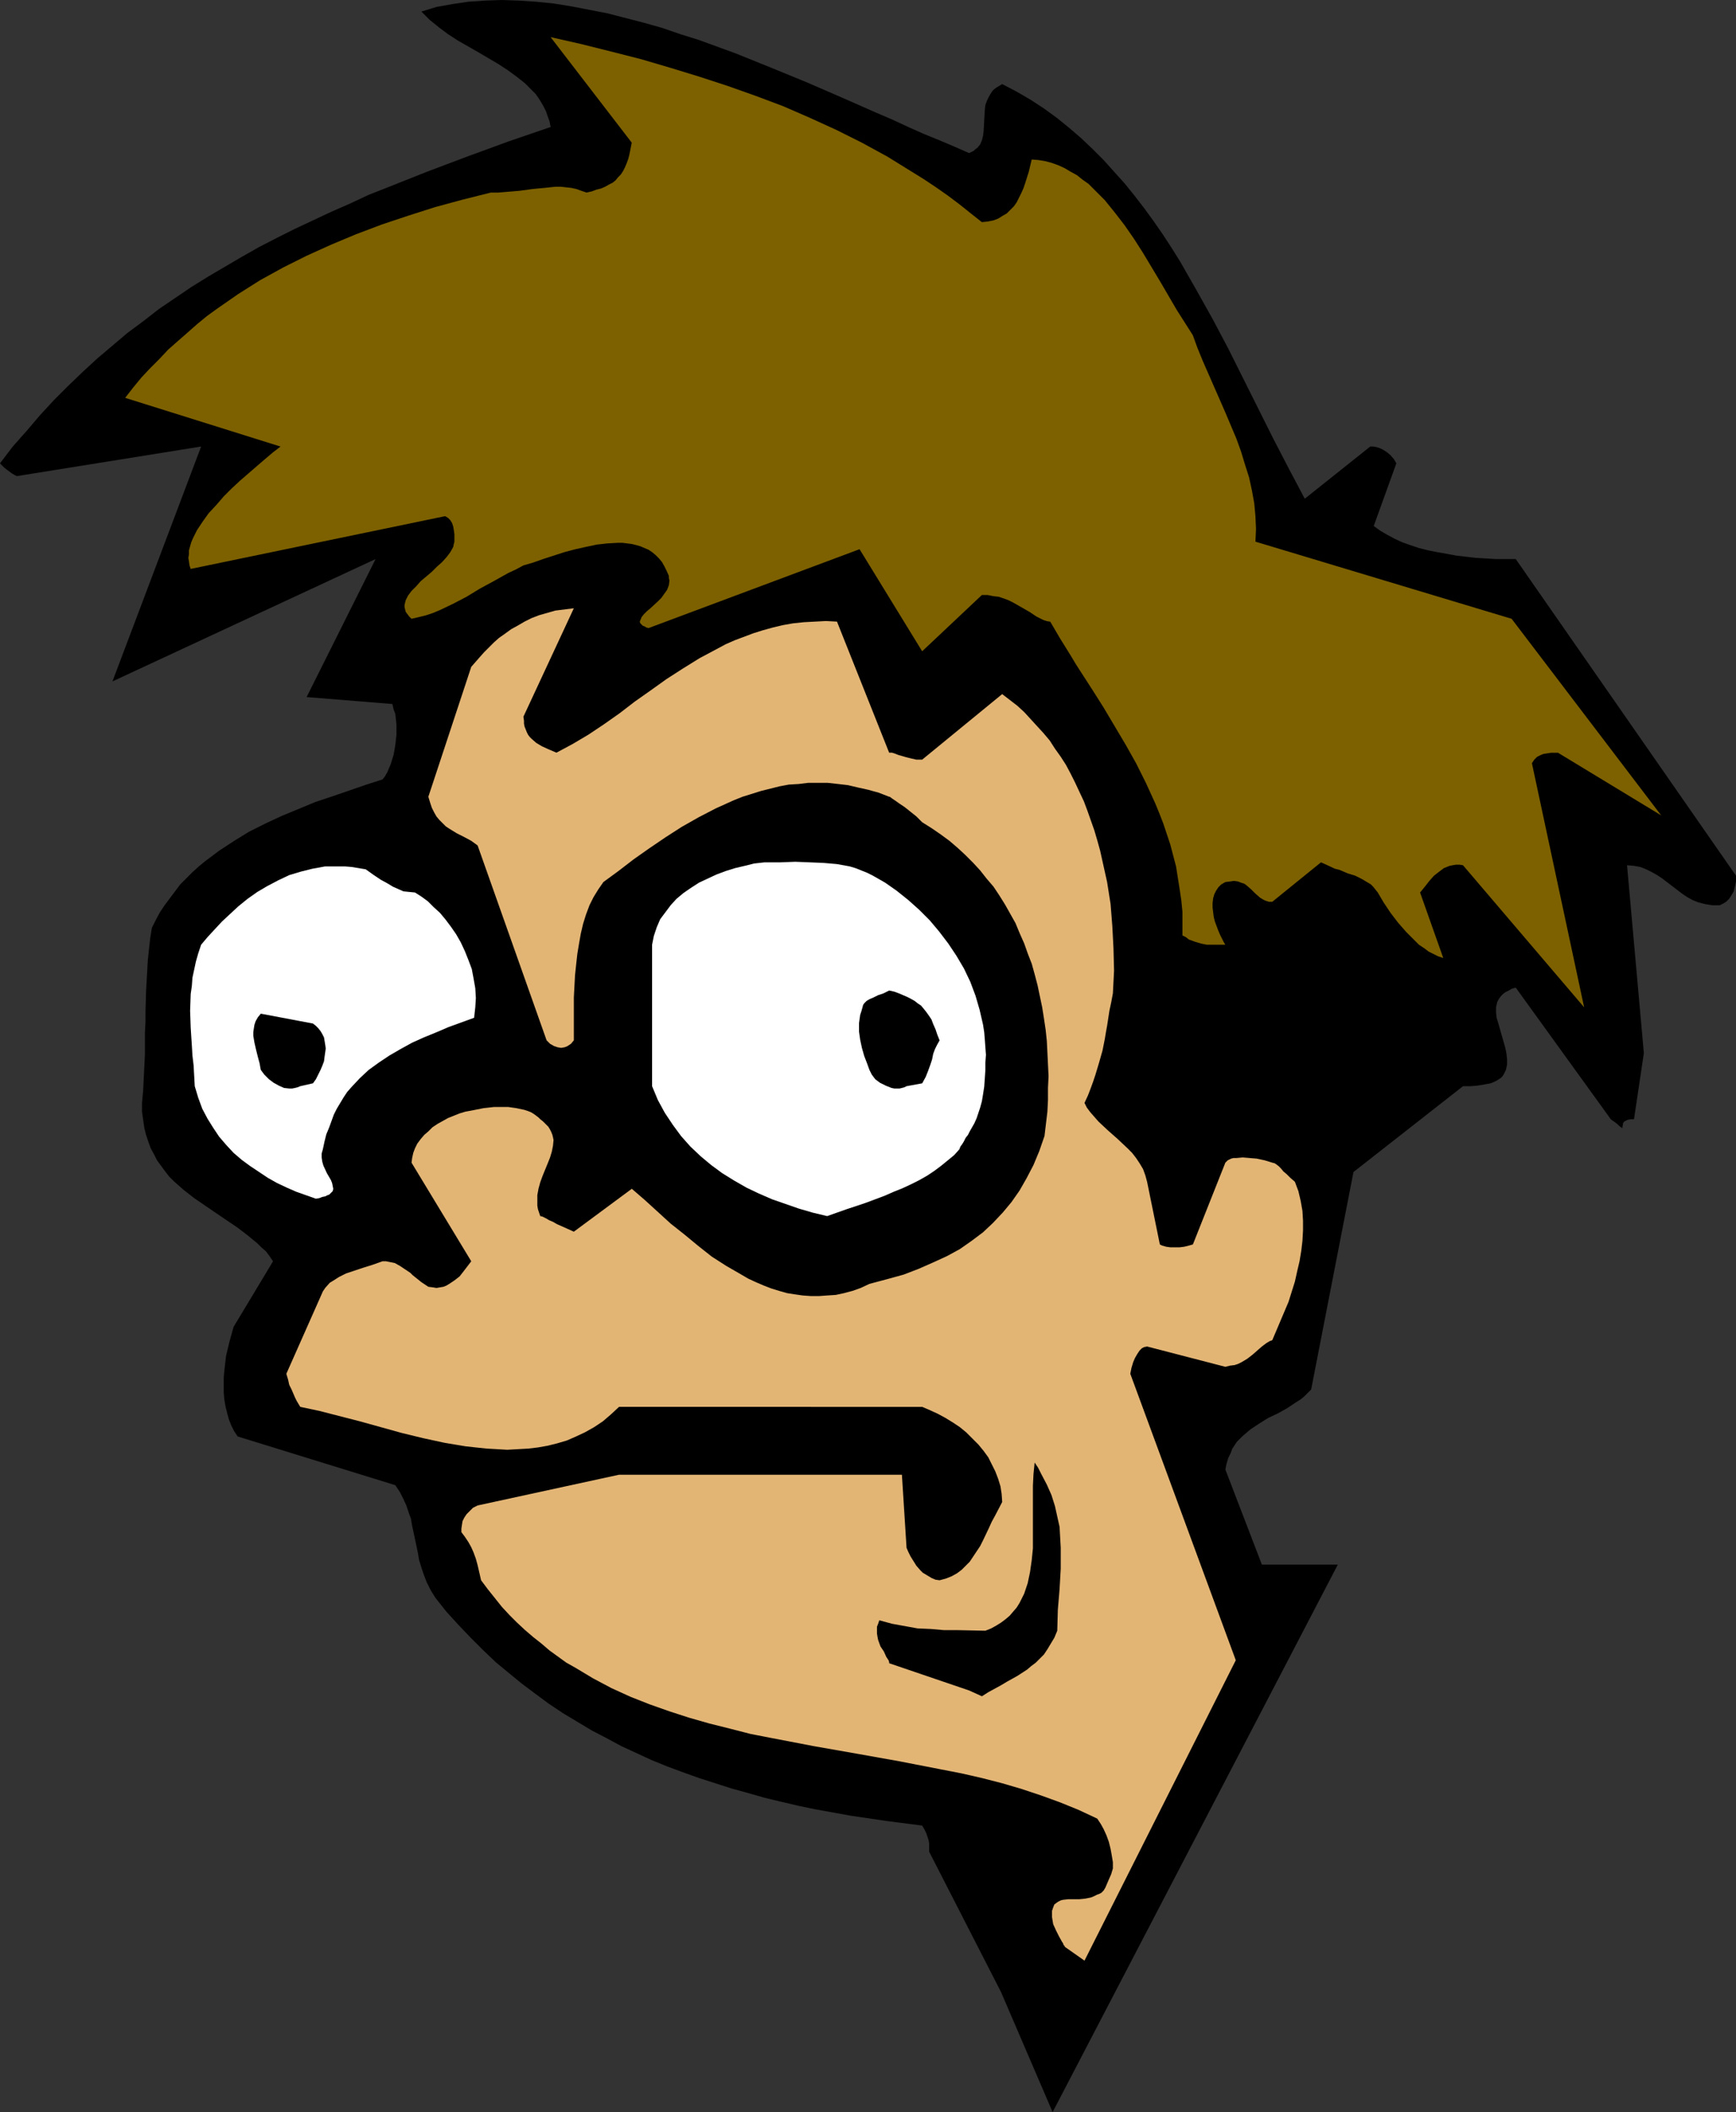 <?xml version="1.0" encoding="UTF-8" standalone="no"?>
<svg
   version="1.0"
   width="128.047mm"
   height="155.711mm"
   id="svg8"
   sodipodi:docname="Googely Eyes.wmf"
   xmlns:inkscape="http://www.inkscape.org/namespaces/inkscape"
   xmlns:sodipodi="http://sodipodi.sourceforge.net/DTD/sodipodi-0.dtd"
   xmlns="http://www.w3.org/2000/svg"
   xmlns:svg="http://www.w3.org/2000/svg">
  <rect width="100%" height="100%" fill="#333333" stroke="none"/>
  <sodipodi:namedview
     id="namedview8"
     pagecolor="#ffffff"
     bordercolor="#000000"
     borderopacity="0.25"
     inkscape:showpageshadow="2"
     inkscape:pageopacity="0.0"
     inkscape:pagecheckerboard="0"
     inkscape:deskcolor="#d1d1d1"
     inkscape:document-units="mm" />
  <defs
     id="defs1">
    <pattern
       id="WMFhbasepattern"
       patternUnits="userSpaceOnUse"
       width="6"
       height="6"
       x="0"
       y="0" />
  </defs>
  <path
     style="fill:#000000;fill-opacity:1;fill-rule:evenodd;stroke:none"
     d="m 259.026,515.96 v -0.646 -0.808 -0.808 l -0.162,-0.97 -0.323,-0.97 -0.323,-0.97 -0.485,-0.97 -0.646,-1.131 -10.018,-1.293 -9.857,-1.454 -9.857,-1.778 -4.686,-0.97 -4.848,-1.131 -4.686,-1.131 -4.524,-1.293 -4.686,-1.293 -4.524,-1.454 -4.524,-1.454 -4.524,-1.616 -4.363,-1.616 -4.363,-1.778 -4.201,-1.939 -4.201,-1.939 -4.201,-2.262 -4.04,-2.101 -4.04,-2.424 -4.04,-2.424 -3.878,-2.585 -3.717,-2.747 -3.878,-2.909 -3.555,-2.909 -3.717,-3.07 -3.555,-3.393 -3.393,-3.393 -3.393,-3.555 -3.393,-3.717 -3.07,-3.878 -1.293,-2.101 -1.131,-2.262 -0.808,-2.101 -0.646,-1.939 -0.646,-2.101 -0.323,-1.939 -0.808,-3.878 -0.808,-3.717 -0.323,-1.939 -0.646,-1.778 -0.646,-1.939 -0.808,-1.778 -0.97,-1.939 -1.293,-1.939 -43.952,-13.574 -0.97,-1.454 -0.808,-1.616 -0.646,-1.616 -0.485,-1.778 -0.485,-1.939 -0.323,-1.939 -0.162,-1.939 v -1.939 -2.101 l 0.162,-1.939 0.485,-4.201 0.97,-4.04 1.131,-4.04 10.988,-18.26 -0.97,-1.454 -0.97,-1.293 -1.293,-1.131 -1.131,-1.131 -2.747,-2.262 -2.747,-2.101 -5.979,-4.04 -3.07,-2.101 -3.07,-2.101 -2.909,-2.262 -2.747,-2.424 -1.293,-1.293 -1.131,-1.454 -2.262,-3.07 -0.808,-1.616 -0.97,-1.778 -0.646,-1.778 -0.646,-1.939 -0.485,-1.939 -0.323,-2.262 -0.323,-2.262 v -2.424 l 0.323,-3.555 0.162,-3.393 0.162,-3.232 0.162,-3.232 v -6.14 l 0.162,-3.07 v -2.909 l 0.162,-5.656 0.323,-5.656 0.162,-2.909 0.323,-3.07 0.323,-2.909 0.485,-3.07 1.131,-2.262 1.131,-2.101 1.293,-1.939 1.454,-1.939 1.454,-1.939 1.454,-1.939 1.616,-1.616 1.777,-1.778 1.777,-1.616 1.777,-1.454 3.878,-2.909 4.201,-2.747 4.201,-2.585 4.524,-2.262 4.524,-2.101 4.686,-1.939 4.686,-1.939 4.848,-1.616 4.686,-1.616 4.686,-1.616 4.524,-1.454 0.646,-0.808 0.646,-1.131 0.485,-1.131 0.485,-1.131 0.808,-2.585 0.485,-2.747 0.323,-2.909 v -2.909 l -0.323,-2.909 -0.485,-1.293 -0.323,-1.454 -23.915,-1.939 L 104.709,155.774 31.348,189.87 56.071,124.425 4.686,132.666 4.04,132.343 3.232,131.858 1.939,130.889 1.293,130.404 0.808,129.919 0.323,129.434 0,129.111 l 3.555,-4.686 3.878,-4.363 3.717,-4.363 3.878,-4.201 4.04,-4.04 4.04,-3.878 4.04,-3.717 4.201,-3.555 4.201,-3.555 4.363,-3.232 4.363,-3.393 4.524,-3.07 4.524,-3.07 4.686,-2.909 4.686,-2.747 4.686,-2.747 4.848,-2.747 5.009,-2.585 4.848,-2.424 5.171,-2.424 5.171,-2.424 5.171,-2.262 5.171,-2.424 5.332,-2.101 10.988,-4.363 11.15,-4.201 11.473,-4.201 11.796,-4.04 -0.323,-1.616 -0.485,-1.293 -0.485,-1.454 -0.646,-1.293 -0.646,-1.131 -0.808,-1.293 -0.808,-1.131 -0.97,-0.97 -2.101,-2.101 -2.262,-1.778 -2.424,-1.778 -2.747,-1.778 -5.494,-3.232 -5.656,-3.232 -2.747,-1.778 -2.585,-1.939 -2.585,-2.101 -2.262,-2.262 4.201,-1.293 4.524,-0.808 4.363,-0.646 4.686,-0.323 L 139.936,0 l 4.686,0.162 4.848,0.323 4.848,0.485 5.009,0.808 5.009,0.97 5.009,0.97 5.009,1.293 5.009,1.293 5.171,1.454 5.171,1.778 5.171,1.616 10.18,3.717 10.018,4.04 9.857,4.04 9.695,4.201 9.534,4.201 4.524,1.939 4.524,2.101 4.363,1.939 4.363,1.778 4.201,1.778 4.04,1.778 0.646,-0.323 0.646,-0.323 0.485,-0.485 0.485,-0.323 0.808,-0.97 0.485,-1.131 0.323,-1.293 0.162,-1.293 0.162,-2.909 0.162,-2.909 0.162,-1.454 0.485,-1.293 0.646,-1.293 0.808,-1.293 0.485,-0.485 0.646,-0.485 0.808,-0.485 0.808,-0.485 4.04,2.101 3.878,2.262 3.717,2.424 3.555,2.585 3.393,2.747 3.393,2.909 3.232,3.07 3.07,3.07 2.909,3.232 2.909,3.232 2.747,3.393 2.747,3.555 2.585,3.555 2.585,3.717 2.424,3.717 2.424,3.878 4.524,7.918 4.524,8.08 4.363,8.241 4.201,8.403 4.201,8.403 4.201,8.403 4.363,8.403 4.363,8.241 18.259,-14.543 h 0.808 l 0.97,0.162 0.97,0.323 0.97,0.485 0.97,0.646 0.97,0.808 0.97,1.131 0.646,1.131 -6.302,17.452 1.777,1.293 1.939,1.131 2.101,1.131 2.101,0.97 2.262,0.808 2.424,0.808 2.585,0.646 2.424,0.485 2.747,0.485 2.585,0.485 5.494,0.646 5.656,0.323 h 5.494 l 61.404,88.229 v 1.616 l -0.323,1.454 -0.323,1.293 -0.646,1.131 -0.646,0.97 -0.808,0.808 -0.808,0.485 -0.97,0.485 h -1.131 -0.97 l -1.939,-0.323 -1.939,-0.485 -1.616,-0.646 -1.454,-0.808 -1.454,-0.97 -2.747,-2.101 -2.747,-2.101 -1.454,-0.97 -1.454,-0.808 -1.616,-0.808 -1.616,-0.646 -1.777,-0.323 -1.939,-0.162 4.686,52.356 -2.747,18.421 h -0.97 l -0.808,0.162 -0.646,0.323 -0.323,0.162 -0.323,0.485 v 0.323 l -0.162,0.646 v 0.162 0.162 h -0.162 l -0.162,-0.162 -0.485,-0.323 -0.485,-0.485 -0.808,-0.646 -0.485,-0.323 -0.646,-0.485 -26.5,-36.681 -1.131,0.323 -0.808,0.485 -0.97,0.485 -0.646,0.485 -0.485,0.485 -0.485,0.646 -0.323,0.485 -0.323,0.646 -0.323,1.454 v 1.454 l 0.162,1.454 0.485,1.616 0.97,3.393 0.97,3.393 0.323,1.616 0.162,1.616 v 1.454 l -0.323,1.454 -0.323,0.646 -0.323,0.646 -0.323,0.485 -0.485,0.485 -1.293,0.808 -1.454,0.646 -1.777,0.323 -1.939,0.323 -1.939,0.162 h -2.101 l -30.54,23.915 -11.796,60.597 -0.97,0.97 -0.97,0.97 -0.97,0.808 -1.293,0.808 -2.424,1.616 -2.585,1.454 -2.747,1.293 -2.585,1.616 -2.424,1.616 -1.131,0.97 -1.131,0.97 -0.646,0.646 -0.808,0.808 -0.646,0.97 -0.646,0.97 -0.485,1.293 -0.646,1.293 -0.485,1.616 -0.323,1.616 10.18,26.501 H 372.946 l -79.501,152.542 -14.381,-33.449 z"
     id="path1" />
  <path
     style="fill:#e3b575;fill-opacity:1;fill-rule:evenodd;stroke:none"
     d="m 296.838,542.461 v -0.162 l -0.323,-0.323 -0.162,-0.485 -0.323,-0.485 -0.808,-1.454 -0.808,-1.616 -0.808,-1.778 -0.162,-0.97 -0.162,-0.97 v -0.808 -0.97 l 0.323,-0.97 0.323,-0.808 0.646,-0.485 0.485,-0.323 0.646,-0.323 0.646,-0.162 1.454,-0.162 h 3.07 l 1.616,-0.162 1.616,-0.323 0.808,-0.323 0.97,-0.485 0.485,-0.162 0.646,-0.323 0.646,-0.646 0.485,-0.808 0.485,-1.131 0.485,-1.131 0.646,-1.454 0.485,-1.616 v -1.778 l -0.323,-1.939 -0.323,-1.778 -0.485,-1.939 -0.646,-1.778 -0.808,-1.778 -0.808,-1.454 -0.97,-1.454 -5.171,-2.424 -5.171,-2.101 -5.332,-1.939 -5.332,-1.778 -5.494,-1.616 -5.656,-1.454 -5.656,-1.293 -5.817,-1.131 -11.634,-2.262 -11.796,-2.101 -11.958,-2.101 -11.796,-2.262 -5.817,-1.131 -5.656,-1.454 -5.817,-1.454 -5.656,-1.616 -5.494,-1.778 -5.494,-1.939 -5.332,-2.101 -5.332,-2.424 -5.171,-2.747 -4.848,-2.909 -2.585,-1.454 -4.686,-3.393 -2.262,-1.939 -2.262,-1.778 -2.262,-1.939 -2.262,-2.101 -2.101,-2.101 -2.101,-2.262 -1.939,-2.424 -1.939,-2.424 -1.939,-2.585 -0.485,-2.101 -0.485,-2.101 -0.485,-1.778 -0.646,-1.778 -0.646,-1.454 -0.808,-1.454 -0.97,-1.454 -0.97,-1.293 v -0.97 l 0.162,-1.131 0.162,-0.97 0.485,-0.97 0.646,-0.97 0.808,-0.808 0.97,-0.97 1.293,-0.646 39.428,-8.564 h 78.855 l 1.293,20.36 0.485,1.131 0.646,1.293 0.808,1.293 0.808,1.293 1.131,1.293 0.646,0.646 0.808,0.485 0.808,0.485 0.808,0.485 1.131,0.485 1.131,0.162 1.777,-0.485 1.616,-0.646 1.454,-0.808 1.293,-0.97 1.131,-1.131 1.131,-1.131 0.97,-1.454 0.97,-1.454 0.97,-1.454 0.808,-1.616 1.616,-3.393 0.808,-1.778 0.97,-1.778 1.939,-3.717 -0.162,-2.262 -0.323,-2.101 -0.646,-2.101 -0.808,-2.101 -0.97,-1.939 -0.97,-1.939 -1.293,-1.778 -1.454,-1.778 -1.777,-1.778 -1.616,-1.616 -1.777,-1.454 -1.939,-1.293 -2.101,-1.293 -2.101,-1.131 -2.101,-0.97 -2.262,-0.97 H 172.576 l -2.262,2.101 -2.262,1.939 -2.424,1.616 -2.585,1.454 -2.424,1.131 -2.585,1.131 -2.747,0.808 -2.585,0.646 -2.747,0.485 -2.747,0.323 -2.909,0.162 -2.909,0.162 -2.747,-0.162 -2.909,-0.162 -3.07,-0.323 -2.909,-0.323 -5.817,-0.97 -5.979,-1.293 -5.979,-1.454 -5.817,-1.616 -5.817,-1.616 -5.656,-1.454 -5.656,-1.454 -5.332,-1.131 -0.485,-0.808 -0.485,-0.808 -0.485,-0.97 -0.485,-1.131 -0.485,-1.131 -0.646,-1.293 -0.323,-1.454 -0.485,-1.616 10.18,-22.946 0.646,-0.97 1.293,-1.454 0.808,-0.485 1.777,-1.131 1.939,-0.97 2.424,-0.808 2.424,-0.808 2.585,-0.808 2.747,-0.97 h 0.97 l 0.808,0.162 1.616,0.323 1.454,0.808 1.454,0.97 1.454,0.97 0.646,0.646 0.808,0.646 1.616,1.293 1.939,1.293 1.293,0.162 0.97,0.162 0.97,-0.162 0.97,-0.162 0.808,-0.323 0.808,-0.485 1.454,-0.97 1.454,-1.131 1.131,-1.454 2.101,-2.747 -16.644,-27.47 0.162,-1.293 0.323,-1.454 0.485,-1.293 0.646,-1.293 0.97,-1.293 0.97,-1.131 1.131,-0.97 1.131,-1.131 1.454,-0.97 1.454,-0.808 1.454,-0.808 1.616,-0.646 1.616,-0.646 1.616,-0.485 1.777,-0.323 1.616,-0.323 1.616,-0.323 1.454,-0.162 1.454,-0.162 h 1.454 2.585 l 2.262,0.323 2.262,0.485 0.97,0.323 0.808,0.323 0.808,0.485 0.646,0.485 0.646,0.485 0.485,0.485 0.808,0.646 0.808,0.808 0.646,0.646 0.485,0.808 0.323,0.646 0.323,0.808 0.162,0.646 0.162,0.808 -0.162,1.616 -0.323,1.616 -0.485,1.616 -0.646,1.616 -1.454,3.555 -0.646,1.778 -0.485,1.778 -0.323,1.778 v 1.939 0.97 l 0.162,0.97 0.323,0.97 0.323,0.97 0.646,0.162 0.97,0.485 0.808,0.485 1.131,0.485 1.131,0.646 1.454,0.646 1.454,0.646 1.777,0.808 16.159,-11.958 3.555,3.07 3.555,3.232 3.717,3.393 3.878,3.07 3.717,3.07 3.878,3.07 4.04,2.585 4.201,2.424 1.939,1.131 2.101,0.97 2.262,0.97 2.101,0.808 2.101,0.646 2.262,0.646 2.101,0.323 2.262,0.323 2.262,0.162 h 2.262 l 2.262,-0.162 2.424,-0.162 2.262,-0.485 2.424,-0.646 2.262,-0.808 2.424,-1.131 4.848,-1.293 4.686,-1.293 4.201,-1.616 4.04,-1.778 3.878,-1.778 3.555,-1.939 3.232,-2.262 3.232,-2.424 2.747,-2.585 2.747,-2.909 2.424,-2.909 2.262,-3.232 1.939,-3.393 1.939,-3.717 1.616,-3.878 1.454,-4.201 0.808,-6.787 0.162,-3.232 v -3.393 l 0.162,-3.232 -0.323,-6.625 -0.162,-3.232 -0.323,-3.07 -0.485,-3.232 -0.485,-3.07 -0.646,-3.07 -0.646,-3.07 -0.808,-3.07 -0.808,-2.909 -1.131,-2.909 -0.97,-2.747 -1.293,-2.909 -1.131,-2.747 -1.454,-2.585 -1.454,-2.585 -1.616,-2.585 -1.616,-2.424 -1.939,-2.262 -1.777,-2.262 -1.939,-2.101 -2.262,-2.262 -2.101,-1.939 -2.262,-1.939 -2.424,-1.778 -2.585,-1.778 -2.585,-1.616 -1.616,-1.616 -1.616,-1.293 -1.616,-1.293 -1.454,-0.97 -1.131,-0.808 -0.485,-0.323 -0.485,-0.323 -0.646,-0.485 v 0 h -0.162 l -2.909,-1.131 -2.909,-0.808 -2.909,-0.646 -2.747,-0.646 -2.747,-0.323 -2.909,-0.323 h -2.585 -2.909 l -2.585,0.323 -2.747,0.162 -2.585,0.485 -2.585,0.646 -2.585,0.646 -2.585,0.808 -2.585,0.808 -2.424,0.97 -5.009,2.262 -4.686,2.424 -4.848,2.747 -4.524,2.909 -4.524,3.07 -4.363,3.07 -4.201,3.232 -4.201,3.07 -1.454,2.101 -1.293,2.101 -1.131,2.262 -0.97,2.585 -0.808,2.585 -0.646,2.747 -0.485,2.747 -0.485,2.909 -0.323,2.909 -0.323,3.07 -0.323,6.14 v 5.979 5.979 l -0.808,0.97 -0.97,0.646 -0.808,0.323 -0.97,0.162 -0.97,-0.162 -0.97,-0.323 -1.131,-0.646 -0.97,-0.97 -19.229,-54.295 -1.777,-1.293 -2.101,-1.131 -1.939,-0.97 -2.101,-1.293 -0.97,-0.646 -1.777,-1.778 -0.808,-0.97 -0.646,-1.131 -0.646,-1.293 -0.485,-1.454 -0.485,-1.616 11.958,-36.196 1.131,-1.293 1.131,-1.293 1.293,-1.454 1.293,-1.293 1.454,-1.454 1.454,-1.293 1.616,-1.131 1.777,-1.293 1.777,-0.97 1.939,-1.131 1.939,-0.97 2.101,-0.808 2.262,-0.646 2.262,-0.646 2.585,-0.323 2.585,-0.323 -14.058,30.218 0.162,1.131 v 0.808 l 0.162,0.808 0.323,0.808 0.323,0.808 0.323,0.646 0.485,0.646 0.485,0.485 1.293,1.131 1.616,0.97 1.777,0.808 2.262,0.97 4.524,-2.424 4.363,-2.585 4.363,-2.909 4.363,-3.07 4.201,-3.232 4.363,-3.07 4.524,-3.232 4.524,-2.909 4.686,-2.909 4.848,-2.585 2.424,-1.293 2.585,-1.131 2.585,-0.97 2.585,-0.97 2.585,-0.808 2.909,-0.808 2.747,-0.646 2.747,-0.485 3.07,-0.323 3.07,-0.162 3.07,-0.162 3.07,0.162 14.543,36.52 h 0.808 l 0.97,0.323 0.808,0.323 1.131,0.323 1.131,0.323 1.293,0.323 1.454,0.323 h 1.616 l 22.299,-18.26 2.101,1.616 2.101,1.616 1.939,1.778 1.777,1.939 1.777,1.939 1.777,1.939 1.777,2.101 1.454,2.262 1.616,2.262 1.454,2.262 1.293,2.424 1.293,2.585 1.131,2.424 1.293,2.747 0.97,2.585 1.939,5.494 0.808,2.747 0.808,2.909 0.646,2.909 1.293,5.817 0.97,6.14 0.485,6.14 0.323,6.14 0.162,6.302 -0.323,6.302 -0.485,2.585 -0.485,2.262 -0.323,2.101 -0.323,2.101 -0.323,1.778 -0.323,1.939 -0.646,3.232 -0.97,3.393 -0.97,3.232 -0.646,1.939 -0.646,1.778 -0.808,2.101 -0.97,2.101 0.646,1.293 0.97,1.293 1.131,1.293 1.131,1.293 2.585,2.424 2.747,2.424 2.747,2.585 1.293,1.293 1.131,1.454 0.97,1.454 0.97,1.616 0.646,1.778 0.485,1.778 3.555,17.452 0.646,0.323 1.131,0.323 1.131,0.162 h 1.293 1.293 l 1.293,-0.162 1.293,-0.323 1.131,-0.323 9.049,-22.784 0.323,-0.323 0.323,-0.323 0.323,-0.162 0.646,-0.323 0.646,-0.162 h 0.808 l 1.777,-0.162 1.939,0.162 1.939,0.162 2.262,0.485 2.101,0.646 0.646,0.162 0.485,0.323 0.646,0.485 0.646,0.646 0.646,0.808 0.97,0.808 0.97,0.97 1.293,1.131 0.97,2.585 0.646,2.747 0.485,2.747 0.162,2.747 v 2.747 l -0.162,2.909 -0.323,2.747 -0.485,2.909 -0.646,2.747 -0.646,2.909 -1.777,5.656 -2.262,5.333 -2.262,5.332 -0.808,0.323 -0.808,0.485 -1.293,0.97 -2.585,2.262 -1.454,1.131 -0.808,0.485 -0.808,0.485 -0.97,0.485 -0.97,0.323 -1.293,0.162 -1.293,0.323 -21.814,-5.656 -0.808,0.162 -0.646,0.323 -0.646,0.646 -0.646,0.97 -0.646,1.131 -0.485,1.131 -0.485,1.616 -0.323,1.616 29.409,79.826 -42.175,83.704 z"
     id="path2" />
  <path
     style="fill:#000000;fill-opacity:1;fill-rule:evenodd;stroke:none"
     d="m 270.176,471.038 -22.299,-7.595 v -0.323 l -0.162,-0.485 -0.323,-0.485 -0.323,-0.485 -0.646,-1.454 -0.97,-1.454 -0.646,-1.778 -0.162,-0.808 -0.162,-0.97 v -0.97 -0.97 l 0.323,-0.808 0.323,-0.97 3.555,0.97 3.555,0.646 3.555,0.646 3.717,0.162 3.717,0.323 h 3.878 l 7.595,0.162 1.616,-0.646 1.454,-0.808 1.293,-0.808 1.293,-0.97 1.131,-0.97 0.97,-1.131 0.97,-1.131 0.808,-1.293 0.646,-1.293 0.646,-1.293 0.485,-1.454 0.485,-1.454 0.646,-3.07 0.485,-3.393 0.323,-3.232 v -3.555 -13.897 l 0.162,-3.232 0.323,-3.232 0.97,1.454 0.808,1.616 1.616,3.07 1.293,2.909 0.97,3.07 0.646,2.909 0.646,2.909 0.162,2.909 0.162,2.909 v 2.909 2.909 l -0.323,5.656 -0.485,5.817 -0.162,5.817 -0.808,1.939 -0.97,1.616 -0.97,1.616 -0.97,1.454 -1.131,1.131 -1.131,1.131 -1.293,0.97 -1.131,0.97 -2.747,1.778 -2.909,1.616 -1.616,0.97 -1.777,0.97 -1.777,0.97 -1.777,1.131 z"
     id="path3" />
  <path
     style="fill:#ffffff;fill-opacity:1;fill-rule:evenodd;stroke:none"
     d="m 230.587,338.857 -4.04,-0.97 -3.878,-1.131 -3.717,-1.293 -3.717,-1.293 -3.717,-1.616 -3.393,-1.616 -3.393,-1.939 -3.393,-2.101 -3.07,-2.262 -2.909,-2.424 -2.909,-2.747 -2.585,-2.909 -2.262,-3.07 -2.262,-3.393 -1.939,-3.555 -0.808,-1.939 -0.808,-1.939 v -39.428 l 0.485,-2.424 0.808,-2.424 0.97,-2.262 1.454,-1.939 1.454,-1.939 1.616,-1.778 1.939,-1.616 2.101,-1.454 2.262,-1.454 2.424,-1.131 2.424,-1.131 2.585,-0.97 2.585,-0.808 2.747,-0.646 2.585,-0.646 2.909,-0.323 h 4.363 l 4.201,-0.162 4.04,0.162 3.878,0.162 3.717,0.323 1.777,0.323 1.777,0.323 1.616,0.485 1.616,0.646 1.616,0.646 1.616,0.808 3.393,1.939 3.232,2.262 3.232,2.585 3.07,2.747 2.909,2.909 2.585,3.07 2.585,3.393 2.262,3.393 2.101,3.555 1.777,3.717 1.454,3.878 1.131,3.878 0.97,4.201 0.323,2.101 0.162,1.939 0.162,2.262 0.162,2.101 -0.162,2.101 v 2.101 l -0.162,2.424 -0.162,2.262 -0.323,2.101 -0.323,1.939 -0.485,1.778 -0.485,1.454 -0.485,1.454 -0.646,1.454 -0.646,1.131 -0.646,1.131 -0.485,0.97 -0.646,0.808 -0.485,0.97 -0.485,0.808 -0.485,0.646 -0.323,0.808 -1.454,1.616 -1.777,1.454 -1.777,1.454 -1.939,1.454 -1.939,1.293 -2.262,1.293 -2.262,1.131 -2.424,1.131 -2.424,0.97 -2.585,1.131 -5.171,1.939 -5.332,1.778 z"
     id="path4" />
  <path
     style="fill:#ffffff;fill-opacity:1;fill-rule:evenodd;stroke:none"
     d="m 88.066,334.009 -2.747,-0.97 -2.747,-0.97 -2.585,-1.131 -2.747,-1.293 -2.585,-1.454 -2.424,-1.616 -2.424,-1.616 -2.424,-1.778 -2.262,-1.939 -2.101,-2.262 -1.939,-2.262 -1.616,-2.424 -1.616,-2.585 -1.454,-2.747 -1.131,-3.07 -0.97,-3.232 -0.162,-2.909 -0.162,-2.909 -0.323,-2.747 -0.162,-2.747 -0.162,-2.424 -0.162,-2.585 -0.162,-4.686 0.162,-4.686 0.323,-2.262 0.162,-2.262 0.485,-2.262 0.485,-2.262 0.646,-2.262 0.808,-2.424 1.777,-2.101 1.939,-2.101 2.101,-2.262 2.262,-2.101 2.262,-2.101 2.585,-2.101 2.747,-1.939 2.747,-1.616 3.07,-1.616 3.07,-1.454 3.232,-0.97 3.232,-0.808 1.777,-0.323 1.777,-0.323 h 1.777 1.939 1.777 l 1.939,0.162 1.939,0.323 1.939,0.323 1.131,0.808 1.131,0.808 0.97,0.646 0.97,0.646 1.777,0.97 1.616,0.97 1.454,0.646 1.454,0.646 1.616,0.162 1.616,0.162 1.777,1.131 1.777,1.293 1.616,1.616 1.777,1.616 1.616,1.939 1.454,1.939 1.454,2.101 1.293,2.262 1.131,2.424 0.97,2.424 0.97,2.585 0.485,2.585 0.485,2.747 0.162,2.747 -0.162,2.585 -0.323,2.909 -7.11,2.585 -3.393,1.454 -3.555,1.454 -3.232,1.454 -3.232,1.778 -3.07,1.778 -2.909,1.939 -2.909,2.101 -2.424,2.262 -2.424,2.585 -1.131,1.293 -0.97,1.454 -0.97,1.616 -0.97,1.616 -0.808,1.616 -0.646,1.778 -0.646,1.778 -0.808,1.939 -0.485,1.939 -0.485,2.262 -0.323,1.131 v 1.131 l 0.162,1.131 0.323,1.131 0.97,2.101 1.131,1.939 0.323,0.808 0.162,0.808 0.162,0.808 -0.162,0.646 -0.323,0.323 -0.323,0.323 -0.323,0.323 -0.485,0.162 -0.646,0.323 -0.808,0.162 -0.808,0.323 z"
     id="path5" />
  <path
     style="fill:#000000;fill-opacity:1;fill-rule:evenodd;stroke:none"
     d="m 252.724,302.66 -0.646,0.323 -0.646,0.162 -0.646,0.162 h -0.808 -0.646 l -0.808,-0.162 -1.616,-0.646 -1.616,-0.808 -1.293,-0.97 -0.485,-0.646 -0.485,-0.646 -0.323,-0.646 -0.323,-0.646 -0.646,-1.778 -0.808,-2.101 -0.646,-2.262 -0.485,-2.262 -0.323,-2.262 v -2.424 l 0.162,-1.131 0.162,-1.131 0.323,-0.97 0.323,-1.131 0.162,-0.646 0.323,-0.485 0.646,-0.646 0.808,-0.485 1.131,-0.485 1.293,-0.646 1.454,-0.485 1.616,-0.808 1.454,0.323 1.293,0.485 1.131,0.485 1.131,0.485 0.97,0.485 1.131,0.646 0.808,0.646 0.97,0.646 0.808,0.97 0.646,0.808 0.808,1.131 0.646,0.97 0.485,1.293 0.646,1.454 0.485,1.454 0.646,1.616 -0.646,1.131 -0.646,1.293 -0.485,1.293 -0.323,1.616 -0.485,1.454 -0.646,1.778 -0.646,1.616 -0.97,1.778 z"
     id="path6" />
  <path
     style="fill:#000000;fill-opacity:1;fill-rule:evenodd;stroke:none"
     d="m 83.703,302.66 -0.808,0.323 -0.646,0.162 -0.808,0.162 h -0.808 l -1.454,-0.162 -1.454,-0.646 -1.454,-0.808 -1.293,-0.97 -1.293,-1.293 -0.97,-1.293 -0.162,-0.808 -0.162,-0.97 -0.485,-1.778 -0.485,-1.939 -0.485,-2.101 -0.323,-1.939 v -0.97 l 0.162,-1.131 0.162,-0.97 0.323,-0.97 0.646,-1.131 0.808,-0.97 14.543,2.747 0.808,0.646 0.646,0.646 0.646,0.808 0.485,0.808 0.485,0.97 0.162,0.97 0.162,0.97 0.162,1.131 -0.162,1.131 -0.162,1.131 -0.162,1.293 -0.485,1.293 -0.485,1.131 -0.646,1.293 -0.646,1.293 -0.808,1.131 z"
     id="path7" />
  <path
     style="fill:#7d6100;fill-opacity:1;fill-rule:evenodd;stroke:none"
     d="m 441.621,280.684 -33.772,-39.59 -0.97,-0.162 h -0.97 l -0.97,0.162 -0.808,0.162 -0.808,0.323 -0.808,0.323 -1.293,0.97 -1.454,1.131 -1.293,1.454 -1.131,1.454 -1.454,1.778 6.464,18.26 -1.454,-0.485 -1.293,-0.646 -1.293,-0.646 -1.293,-0.97 -1.454,-0.97 -1.131,-1.131 -2.424,-2.424 -2.262,-2.585 -2.101,-2.747 -1.939,-2.909 -1.616,-2.747 -0.646,-0.808 -0.646,-0.808 -0.646,-0.646 -0.808,-0.485 -1.616,-0.97 -1.939,-0.97 -2.101,-0.646 -1.131,-0.485 -1.131,-0.485 -1.293,-0.323 -2.424,-1.131 -1.454,-0.646 -13.573,10.988 h -0.97 l -0.97,-0.323 -0.646,-0.323 -0.808,-0.485 -1.293,-1.131 -1.131,-1.131 -1.293,-1.131 -0.646,-0.485 -0.97,-0.323 -0.808,-0.323 -1.131,-0.162 -1.131,0.162 -1.293,0.162 -1.131,0.646 -0.808,0.808 -0.646,0.97 -0.485,0.97 -0.323,1.131 -0.162,1.293 v 1.293 l 0.162,1.293 0.162,1.293 0.323,1.293 0.97,2.585 0.485,1.131 0.485,0.97 0.485,0.97 0.485,0.808 h -1.131 -1.131 -1.454 -1.454 l -1.616,-0.323 -1.616,-0.485 -1.777,-0.646 -0.808,-0.646 -0.97,-0.485 v -3.393 -3.232 l -0.323,-3.232 -0.485,-3.232 -0.485,-3.07 -0.485,-3.07 -0.808,-3.07 -0.808,-3.07 -0.97,-2.909 -0.97,-2.909 -1.131,-2.909 -1.131,-2.747 -2.585,-5.656 -2.747,-5.494 -2.909,-5.171 -3.07,-5.171 -3.07,-5.171 -3.07,-4.848 -3.232,-5.009 -1.454,-2.262 -1.454,-2.424 -2.909,-4.686 -2.747,-4.686 -0.97,-0.162 -0.97,-0.323 -1.939,-0.97 -1.939,-1.293 -2.262,-1.293 -2.262,-1.293 -1.293,-0.646 -1.293,-0.485 -1.454,-0.485 -1.454,-0.162 -1.616,-0.323 h -1.616 l -16.644,15.674 -17.452,-28.44 -58.818,21.976 -0.646,-0.162 -0.485,-0.323 -0.485,-0.162 -0.323,-0.323 -0.323,-0.323 -0.162,-0.323 v -0.323 l 0.162,-0.323 0.323,-0.808 0.646,-0.808 0.808,-0.808 0.97,-0.808 2.101,-1.939 0.97,-0.97 0.808,-1.131 0.808,-1.131 0.485,-1.293 0.162,-1.293 -0.162,-0.646 v -0.646 l -0.646,-1.454 -0.646,-1.293 -0.646,-1.131 -0.808,-0.97 -0.97,-0.97 -0.97,-0.808 -0.97,-0.646 -1.131,-0.485 -1.131,-0.485 -1.131,-0.323 -1.293,-0.323 -1.293,-0.162 -1.293,-0.162 h -1.293 l -2.909,0.162 -2.909,0.323 -3.07,0.646 -2.909,0.646 -3.07,0.808 -5.979,1.939 -2.747,0.97 -2.747,0.808 -2.101,1.131 -2.101,0.97 -4.04,2.262 -3.878,2.101 -3.717,2.262 -3.717,1.939 -3.717,1.778 -1.939,0.808 -1.939,0.646 -1.939,0.485 -2.101,0.485 -0.646,-0.646 -0.485,-0.646 -0.485,-0.646 -0.162,-0.646 -0.162,-0.646 v -0.646 l 0.162,-0.646 0.162,-0.646 0.646,-1.293 0.97,-1.293 1.293,-1.293 1.293,-1.454 3.07,-2.585 1.454,-1.454 1.454,-1.293 1.293,-1.454 0.97,-1.293 0.808,-1.454 0.162,-0.808 0.162,-0.646 v -2.101 l -0.162,-1.131 -0.162,-0.97 -0.323,-0.97 -0.485,-0.808 -0.646,-0.646 -0.808,-0.485 v 0 l -70.937,14.705 -0.323,-0.97 -0.162,-1.131 -0.162,-0.97 0.162,-0.97 v -1.131 l 0.646,-2.262 0.485,-1.131 1.131,-2.262 1.616,-2.424 1.616,-2.262 2.101,-2.262 2.101,-2.424 2.262,-2.262 2.262,-2.101 2.424,-2.101 2.424,-2.101 2.262,-1.939 2.101,-1.778 2.101,-1.616 -43.306,-13.574 2.262,-2.909 2.262,-2.747 2.424,-2.585 2.585,-2.585 2.424,-2.585 2.747,-2.424 2.585,-2.262 2.747,-2.424 2.747,-2.262 2.909,-2.101 5.817,-4.04 6.14,-3.878 6.464,-3.555 6.464,-3.232 6.787,-3.07 6.948,-2.909 7.271,-2.747 7.271,-2.424 7.595,-2.424 7.756,-2.101 7.756,-1.939 h 2.101 l 1.939,-0.162 3.878,-0.323 3.555,-0.485 1.616,-0.162 1.777,-0.162 3.07,-0.323 h 1.616 l 1.454,0.162 1.454,0.162 1.454,0.323 1.293,0.485 1.454,0.485 1.454,-0.323 1.293,-0.485 1.293,-0.323 1.131,-0.485 1.131,-0.646 0.97,-0.485 0.808,-0.646 0.646,-0.808 0.808,-0.808 0.646,-0.97 0.485,-0.97 0.485,-1.131 0.485,-1.293 0.323,-1.293 0.323,-1.616 0.323,-1.616 -22.622,-29.41 8.564,1.939 8.403,2.101 8.241,2.101 8.241,2.424 7.918,2.424 7.918,2.585 7.756,2.747 7.756,2.909 7.433,3.232 7.433,3.393 7.11,3.555 7.11,3.878 6.787,4.201 3.393,2.101 3.393,2.262 3.232,2.262 3.232,2.424 3.232,2.585 3.07,2.424 1.616,-0.162 1.616,-0.323 1.293,-0.485 1.293,-0.808 1.131,-0.646 0.97,-0.97 0.97,-0.97 0.808,-1.131 0.646,-1.293 0.646,-1.293 0.646,-1.454 0.485,-1.454 0.97,-3.07 0.808,-3.393 1.939,0.162 1.939,0.323 1.777,0.485 1.777,0.646 1.777,0.808 1.616,0.97 1.777,0.97 1.616,1.293 1.616,1.131 1.454,1.454 1.454,1.454 1.616,1.616 2.747,3.393 2.747,3.555 2.585,3.717 2.585,4.04 4.848,8.08 2.262,3.878 2.262,3.878 2.262,3.555 2.262,3.555 1.293,3.555 1.454,3.555 6.302,14.382 3.07,7.272 1.293,3.555 1.131,3.717 1.131,3.555 0.808,3.717 0.646,3.555 0.323,3.555 0.162,3.555 -0.162,3.555 71.422,21.492 41.69,54.779 -28.763,-17.452 h -1.939 l -0.97,0.162 -1.131,0.162 -0.808,0.323 -0.97,0.485 -0.808,0.808 -0.646,0.97 z"
     id="path8" />
</svg>
